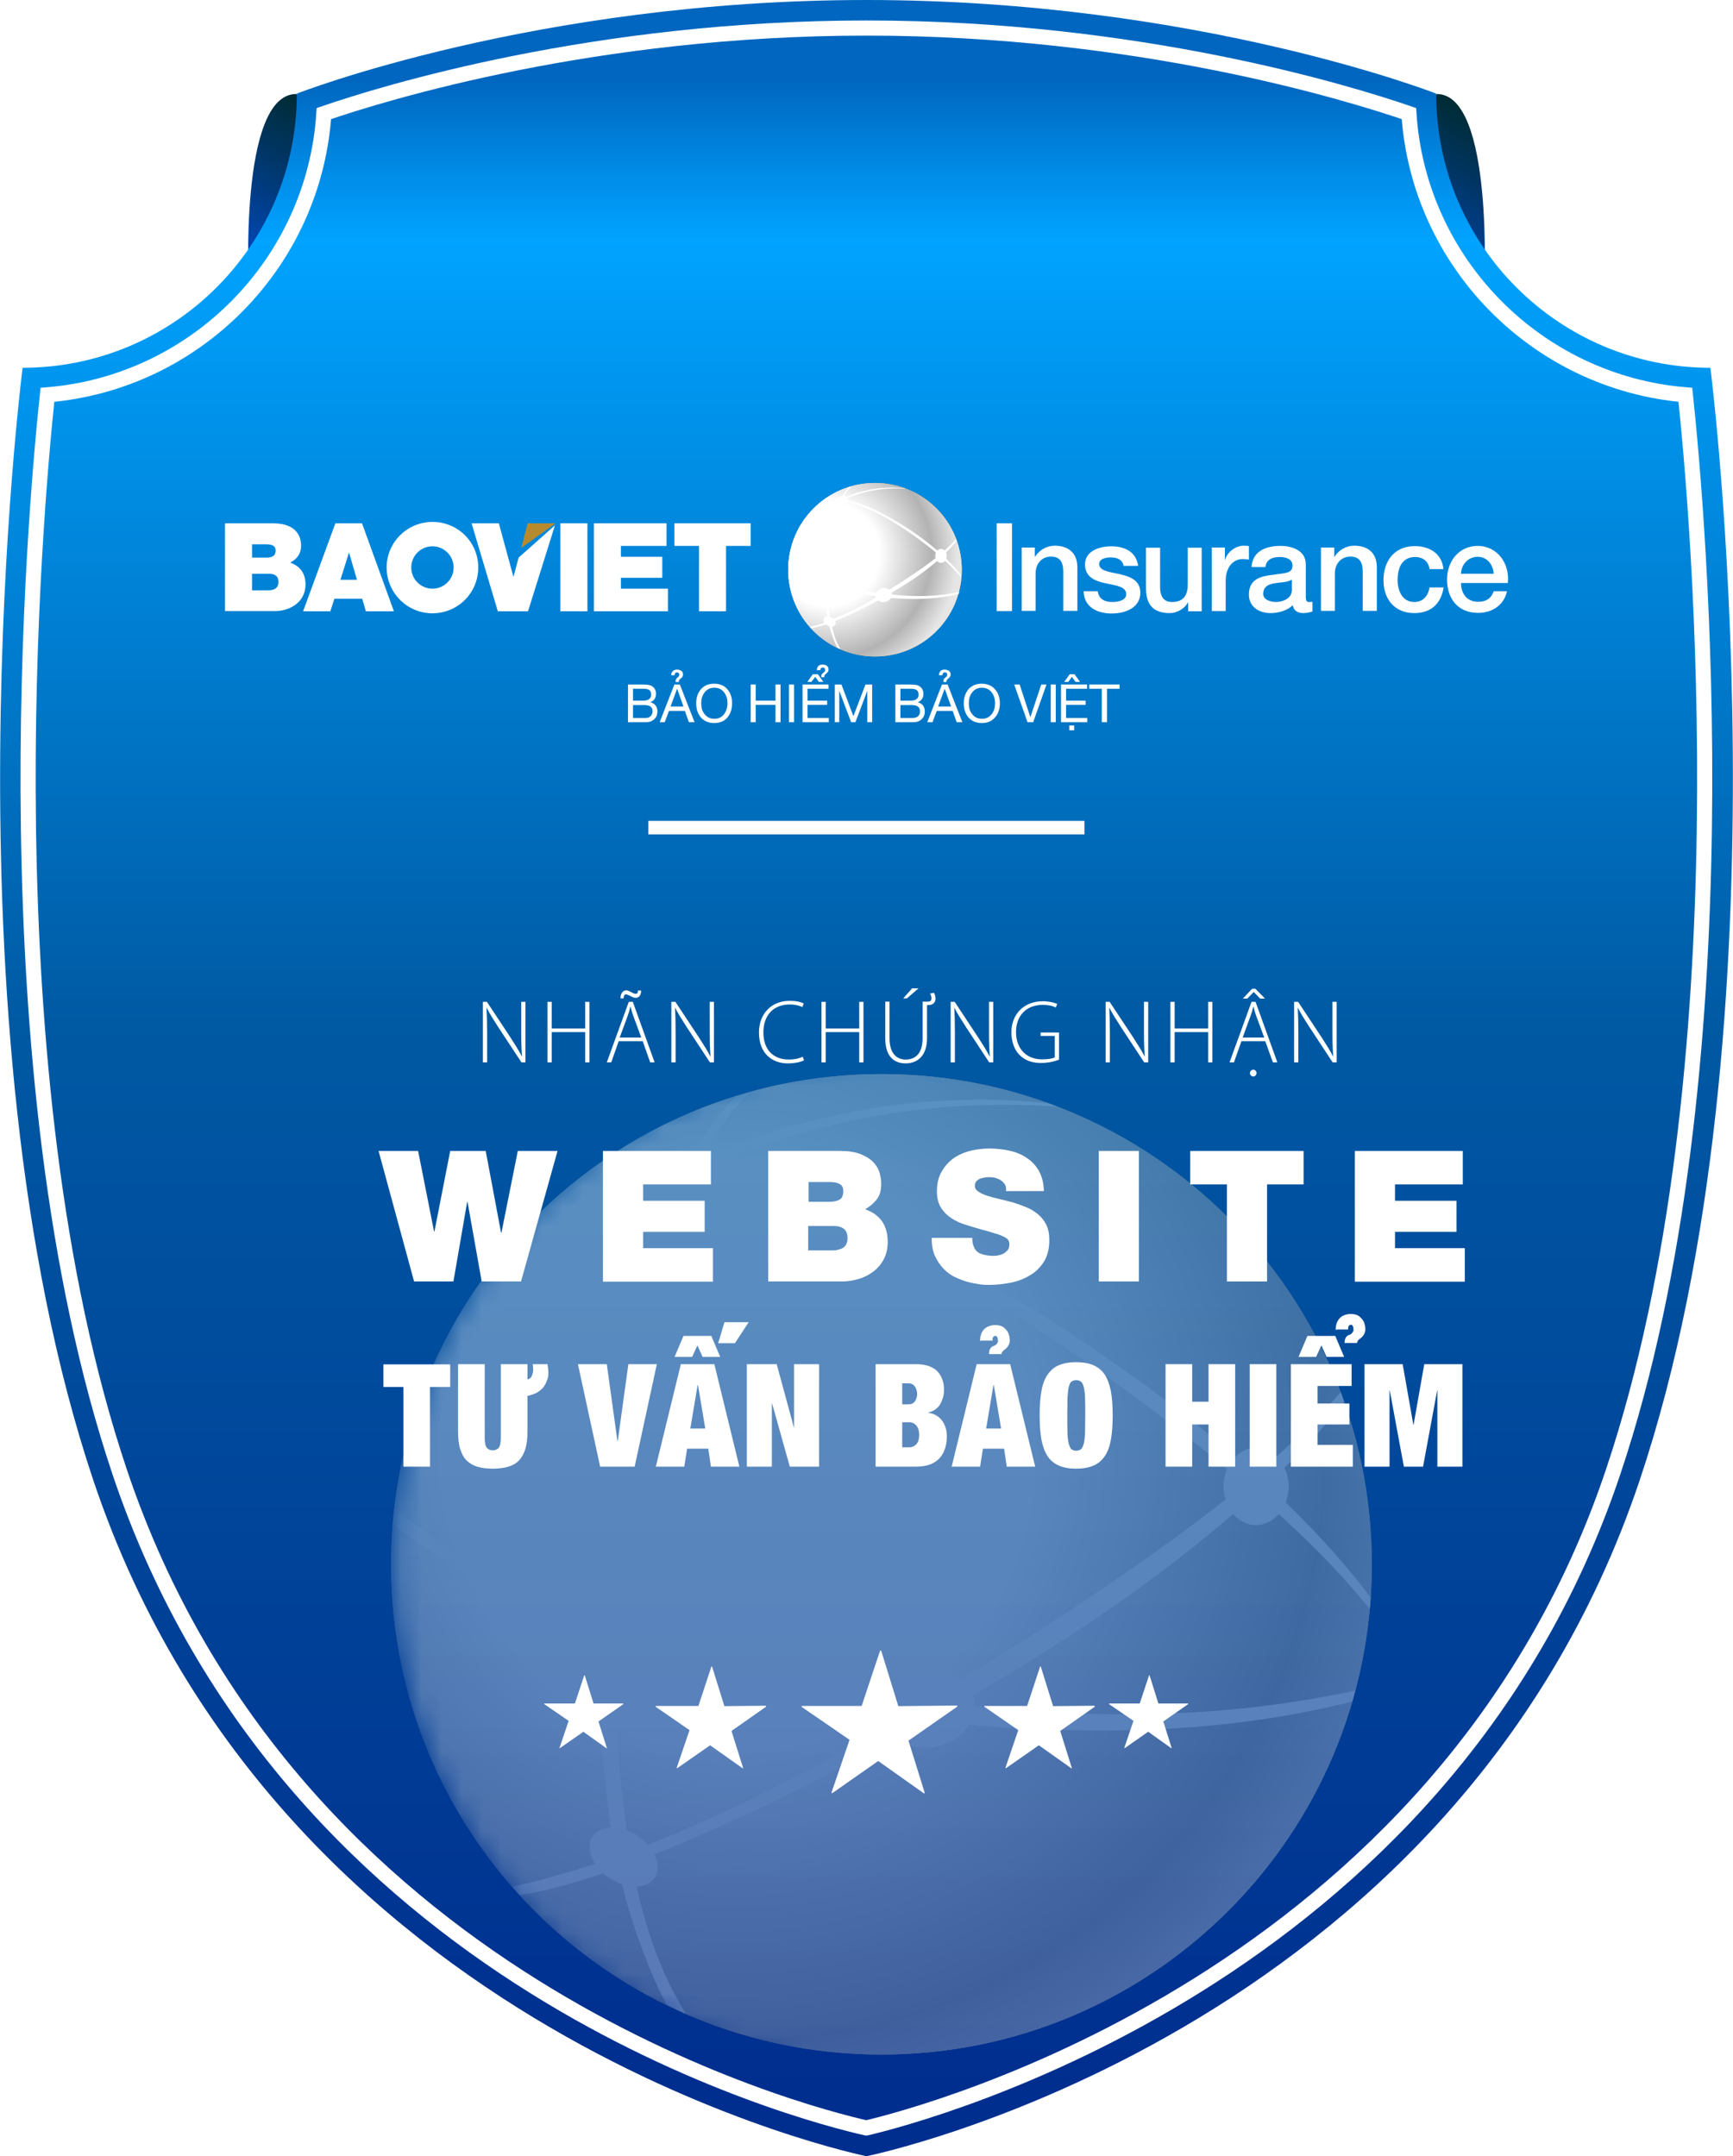 <?xml version="1.0" encoding="UTF-8"?>
<svg xmlns="http://www.w3.org/2000/svg" xmlns:xlink="http://www.w3.org/1999/xlink" viewBox="0 0 85.88 106.87">
  <defs>
    <style>
      .cls-1 {
        mask: url(#mask);
      }

      .cls-2 {
        fill: url(#linear-gradient);
      }

      .cls-2, .cls-3, .cls-4, .cls-5, .cls-6, .cls-7, .cls-8, .cls-9, .cls-10, .cls-11, .cls-12, .cls-13 {
        stroke-width: 0px;
      }

      .cls-3 {
        fill: url(#radial-gradient);
      }

      .cls-14 {
        mix-blend-mode: color-dodge;
        opacity: .35;
      }

      .cls-15 {
        filter: url(#drop-shadow-2);
      }

      .cls-16 {
        filter: url(#drop-shadow-3);
      }

      .cls-17 {
        filter: url(#drop-shadow-1);
      }

      .cls-18 {
        stroke: #fff;
        stroke-miterlimit: 10;
        stroke-width: .75px;
      }

      .cls-18, .cls-6 {
        fill: none;
      }

      .cls-4 {
        fill: url(#radial-gradient-3);
      }

      .cls-5 {
        fill: url(#radial-gradient-4);
      }

      .cls-6, .cls-7, .cls-8, .cls-9 {
        mix-blend-mode: multiply;
      }

      .cls-7 {
        fill: url(#radial-gradient-5);
      }

      .cls-8 {
        fill: url(#radial-gradient-6);
      }

      .cls-9 {
        fill: url(#radial-gradient-2);
      }

      .cls-10 {
        fill: url(#linear-gradient-2);
      }

      .cls-11 {
        fill: url(#linear-gradient-3);
      }

      .cls-19 {
        isolation: isolate;
      }

      .cls-12 {
        fill: #b78b2d;
      }

      .cls-13 {
        fill: #fff;
      }
    </style>
    <linearGradient id="linear-gradient" x1="74.19" y1="6.16" x2="69.51" y2="14.6" gradientUnits="userSpaceOnUse">
      <stop offset="0" stop-color="#002b33"/>
      <stop offset=".5" stop-color="#003b7f"/>
      <stop offset="1" stop-color="#004dcf"/>
    </linearGradient>
    <linearGradient id="linear-gradient-2" x1="17.45" y1="6.2" x2="12.82" y2="14.57" xlink:href="#linear-gradient"/>
    <linearGradient id="linear-gradient-3" x1="42.94" y1="103.48" x2="42.94" y2="3.99" gradientUnits="userSpaceOnUse">
      <stop offset="0" stop-color="#002e8f"/>
      <stop offset=".53" stop-color="#0059a3"/>
      <stop offset=".92" stop-color="#00a3ff"/>
      <stop offset=".95" stop-color="#008fea"/>
      <stop offset="1" stop-color="#0066bf"/>
    </linearGradient>
    <radialGradient id="radial-gradient" cx="-345.24" cy="81.39" fx="-345.24" fy="81.39" r="9.86" gradientTransform="translate(244.68 -20.63) scale(.59)" gradientUnits="userSpaceOnUse">
      <stop offset="0" stop-color="#f6efe4"/>
      <stop offset=".25" stop-color="#d5b684"/>
      <stop offset=".7" stop-color="#a27300"/>
    </radialGradient>
    <radialGradient id="radial-gradient-2" cx="-345.19" cy="81.53" fx="-345.19" fy="81.53" r="10.91" gradientTransform="translate(244.68 -20.63) scale(.59)" gradientUnits="userSpaceOnUse">
      <stop offset=".4" stop-color="#fff"/>
      <stop offset=".8" stop-color="#b3b3b3"/>
      <stop offset="1" stop-color="#e6e6e6"/>
    </radialGradient>
    <radialGradient id="radial-gradient-3" cx="44.72" cy="77.54" fx="44.72" fy="77.54" r="25.23" gradientUnits="userSpaceOnUse">
      <stop offset="0" stop-color="#fff"/>
      <stop offset=".11" stop-color="#eaeaea"/>
      <stop offset=".34" stop-color="#b5b5b5"/>
      <stop offset=".66" stop-color="#606060"/>
      <stop offset="1" stop-color="#000"/>
    </radialGradient>
    <mask id="mask" x="19.38" y="52.31" width="50.57" height="50.47" maskUnits="userSpaceOnUse">
      <circle class="cls-4" cx="44.72" cy="77.54" r="25.23"/>
    </mask>
    <radialGradient id="radial-gradient-4" cx="-353.04" cy="156.29" fx="-353.04" fy="156.29" r="55.75" xlink:href="#radial-gradient"/>
    <radialGradient id="radial-gradient-5" cx="-352.77" cy="157.1" fx="-352.77" fy="157.1" r="61.69" xlink:href="#radial-gradient-2"/>
    <radialGradient id="radial-gradient-6" cx="-352.77" cy="157.1" fx="-352.77" fy="157.1" r="61.69" xlink:href="#radial-gradient-2"/>
    <filter id="drop-shadow-1" filterUnits="userSpaceOnUse">
      <feOffset dx="2.15" dy="2.15"/>
      <feGaussianBlur result="blur" stdDeviation="2.15"/>
      <feFlood flood-color="#000" flood-opacity=".35"/>
      <feComposite in2="blur" operator="in"/>
      <feComposite in="SourceGraphic"/>
    </filter>
    <filter id="drop-shadow-2" filterUnits="userSpaceOnUse">
      <feOffset dx="2.15" dy="2.15"/>
      <feGaussianBlur result="blur-2" stdDeviation="2.15"/>
      <feFlood flood-color="#000" flood-opacity=".35"/>
      <feComposite in2="blur-2" operator="in"/>
      <feComposite in="SourceGraphic"/>
    </filter>
    <filter id="drop-shadow-3" filterUnits="userSpaceOnUse">
      <feOffset dx="2.15" dy="2.15"/>
      <feGaussianBlur result="blur-3" stdDeviation="2.15"/>
      <feFlood flood-color="#000" flood-opacity=".35"/>
      <feComposite in2="blur-3" operator="in"/>
      <feComposite in="SourceGraphic"/>
    </filter>
  </defs>
  <g class="cls-19">
    <g id="Layer_1" data-name="Layer 1">
      <g>
        <path class="cls-2" d="m71.19,4.66h0c-.04.05-1.65,1.99-2.22,9.64h4.58s.5-9.64-2.35-9.64Z"/>
        <path class="cls-10" d="m14.68,4.66h0c-2.86,0-2.35,9.64-2.35,9.64h5.05c-.67-8.32-2.68-9.63-2.69-9.64Z"/>
        <path class="cls-11" d="m84.76,18.23c-7.51,0-13.59-6.09-13.59-13.59,0,0-11.85-4.64-28.23-4.64h0C26.55,0,14.71,4.64,14.71,4.64c0,7.51-6.09,13.59-13.59,13.59,0,0-4.13,32.39,3.51,55.16,9.27,27.63,38.31,33.49,38.31,33.49,0,0,29.04-5.86,38.31-33.49,7.64-22.77,3.51-55.16,3.51-55.16Zm-41.82,88.33"/>
        <path class="cls-18" d="m42.93,105.48c-3.13-.71-28.49-7.17-37-32.52C-.72,53.14,1.72,25.51,2.35,19.57c7.35-.6,13.22-6.55,13.7-13.94,2.96-1.02,13.42-4.24,26.89-4.24s23.92,3.22,26.88,4.24c.48,7.39,6.35,13.33,13.7,13.94.63,5.95,3.07,33.58-3.58,53.39-8.43,25.13-34.09,31.83-37.01,32.52Z"/>
        <g>
          <g>
            <path class="cls-3" d="m39.06,28.24c0-2.37,1.92-4.3,4.3-4.3s4.3,1.92,4.3,4.3-1.92,4.3-4.3,4.3-4.3-1.92-4.3-4.3Z"/>
            <path class="cls-9" d="m39.06,28.24c0-2.37,1.92-4.3,4.3-4.3s4.3,1.92,4.3,4.3-1.92,4.3-4.3,4.3-4.3-1.92-4.3-4.3Z"/>
            <path class="cls-9" d="m39.06,28.24c0-2.37,1.92-4.3,4.3-4.3s4.3,1.92,4.3,4.3-1.92,4.3-4.3,4.3-4.3-1.92-4.3-4.3Z"/>
            <path class="cls-6" d="m39.06,28.24c0-2.37,1.92-4.3,4.3-4.3s4.3,1.92,4.3,4.3-1.92,4.3-4.3,4.3-4.3-1.92-4.3-4.3Z"/>
            <path class="cls-13" d="m46.44,27.8c.05.06.12.1.2.1s.15-.04.2-.1c.35.32.61.6.8.83,0-.03,0-.07,0-.1-.2-.27-.45-.55-.75-.84.02-.04.03-.09.03-.14,0-.06-.01-.12-.04-.16.02-.02.05-.05.07-.07.13-.12.32-.34.45-.51,0-.03-.02-.06-.03-.08-.16.19-.35.37-.56.56-.05-.05-.11-.08-.18-.08s-.13.03-.18.08c-.75-.65-1.69-1.29-2.7-1.82-.68-.36-1.27-.57-1.75-.68.02-.04.02-.08.01-.11,1.19-.49,2.29-.5,2.88-.45-.03-.01-.06-.02-.09-.03-1.08-.11-2.04.09-2.84.41-.03-.02-.08-.04-.13-.04.15-.23.28-.38.36-.46-.04.01-.09.02-.13.04h0c-.1.12-.21.26-.32.43-.05,0-.1.03-.16.05-.04.02-.07.04-.1.07-.2-.03-.36-.04-.49-.04-.04.03-.08.05-.12.08.17,0,.35.01.53.04-.03.04-.04.07-.05.11-.78.39-1.36.87-1.7,1.18-.03.06-.07.11-.1.17.33-.3.83-.73,1.81-1.24.02.03.06.06.1.07-.22.45-.42,1.06-.54,1.89-.09.61-.12,1.09-.12,1.51-.04,0-.09.02-.12.04-.05.03-.08.08-.09.13-.73-.32-1.23-.67-1.5-.88,0,.04,0,.09-.01.13.34.27.84.58,1.5.87,0,.08.03.16.08.24.05.07.11.12.18.15.03.4.08.77.13,1.21,0,.07.02.13.02.19-.07,0-.13.03-.16.08-.04.07-.03.16.02.24-.32.11-.57.17-.72.2.02.02.04.05.07.07.21-.03.46-.1.73-.19.02.02.04.03.06.04.04.02.07.04.11.05.12.46.27.83.39,1.06.06.03.11.05.17.08-.22-.34-.35-.74-.43-1.12.07,0,.13-.03.16-.08.04-.06.03-.13,0-.2.67-.27,1.43-.64,2.13-1.02.1.08.25.11.4.06.1-.03.18-.1.23-.18.09,0,.19.02.28.02,1.62.11,2.59-.1,3.08-.22,0-.03.02-.06.03-.1-1.05.23-2.13.26-3.34.13,0-.03,0-.06-.01-.1.03-.02.06-.03.09-.05,1.01-.59,1.71-1.12,2.19-1.54Zm-4.86-2.74c.06,0,.13-.02.2-.06.07-.03.12-.08.17-.13.54.13,1.05.34,1.41.51.68.33,1.74.96,2.95,1.95.03.02.05.04.07.06-.02.05-.03.1-.03.15,0,.04,0,.08.02.12-.57.45-1.31.96-2.31,1.57-.1-.08-.25-.11-.39-.06-.11.04-.19.11-.24.2-.37-.06-.75-.13-1.14-.21-.38-.08-.73-.18-1.05-.29,0-.08-.03-.17-.08-.24-.05-.07-.11-.12-.17-.15,0-.66.07-1.47.24-2.3.1-.46.22-.83.35-1.13Zm-.36,5.56s-.06-.04-.1-.05c-.04-.27-.06-.51-.08-.67-.02-.15-.04-.4-.05-.72.05,0,.09-.02.13-.05.04-.03.07-.07.09-.12.62.23,1.35.42,2.18.54,0,.02,0,.05.01.07,0,0,0,0,0,0-.84.51-1.55.84-2.1,1.05-.03-.03-.06-.05-.09-.08Z"/>
          </g>
          <g class="cls-1">
            <g class="cls-14">
              <path class="cls-5" d="m19.38,77.54c0-13.42,10.88-24.3,24.3-24.3s24.3,10.88,24.3,24.3-10.88,24.3-24.3,24.3-24.3-10.88-24.3-24.3Z"/>
              <path class="cls-7" d="m19.38,77.54c0-13.42,10.88-24.3,24.3-24.3s24.3,10.88,24.3,24.3-10.88,24.3-24.3,24.3-24.3-10.88-24.3-24.3Z"/>
              <path class="cls-8" d="m19.38,77.54c0-13.42,10.88-24.3,24.3-24.3s24.3,10.88,24.3,24.3-10.88,24.3-24.3,24.3-24.3-10.88-24.3-24.3Z"/>
              <path class="cls-6" d="m19.38,77.54c0-13.42,10.88-24.3,24.3-24.3s24.3,10.88,24.3,24.3-10.88,24.3-24.3,24.3-24.3-10.88-24.3-24.3Z"/>
              <path class="cls-13" d="m61.12,75.05c.29.34.69.55,1.12.55s.83-.22,1.13-.55c1.97,1.79,3.46,3.38,4.51,4.72.02-.19.03-.38.05-.57-1.14-1.54-2.57-3.13-4.22-4.73.1-.24.15-.51.15-.79,0-.34-.08-.65-.21-.93.14-.13.27-.26.4-.38.71-.69,1.81-1.94,2.56-2.89-.05-.16-.11-.32-.17-.47-.92,1.05-1.97,2.1-3.18,3.19-.28-.27-.63-.44-1.02-.44s-.74.17-1.02.45c-4.25-3.67-9.56-7.27-15.29-10.31-3.86-2.05-7.18-3.21-9.88-3.86.09-.22.12-.43.08-.63,6.71-2.74,12.93-2.81,16.27-2.55-.16-.06-.32-.13-.48-.18-6.1-.61-11.53.51-16.08,2.3-.18-.13-.43-.21-.72-.23.82-1.32,1.57-2.16,2.05-2.61-.25.07-.5.14-.75.22v.02c-.58.65-1.2,1.45-1.84,2.42-.29.05-.59.15-.88.3-.22.11-.42.24-.59.38-1.12-.15-2.06-.21-2.8-.21-.22.15-.45.3-.67.46.98-.01,1.99.07,3.02.21-.15.2-.25.4-.3.6-4.39,2.23-7.68,4.9-9.59,6.65-.19.32-.37.63-.54.96,1.85-1.7,4.71-4.11,10.21-7,.12.2.33.33.59.4-1.23,2.56-2.36,6-3.05,10.71-.5,3.44-.69,6.15-.7,8.52-.25.02-.49.1-.7.25-.26.18-.43.44-.53.73-4.13-1.82-6.98-3.78-8.51-4.95-.03.24-.05.49-.07.73,1.92,1.5,4.77,3.28,8.48,4.93.02.44.17.91.46,1.33.28.39.63.68,1.01.85.17,2.24.45,4.37.71,6.85.04.37.09.73.14,1.09-.39.01-.72.16-.91.44-.24.37-.17.88.13,1.35-1.82.6-3.2.95-4.1,1.14.12.14.24.28.37.41,1.18-.17,2.59-.55,4.13-1.08.1.09.21.17.32.25.2.13.4.23.61.29.65,2.6,1.55,4.72,2.21,5.98.32.16.64.31.96.45-1.22-1.94-1.97-4.19-2.44-6.31.39-.02.71-.16.9-.44.21-.32.18-.74-.02-1.15,3.78-1.51,8.08-3.62,12.04-5.78.55.48,1.4.64,2.25.35.57-.19,1.01-.56,1.29-1,.52.05,1.05.09,1.58.12,9.13.61,14.65-.58,17.42-1.27.05-.18.1-.36.15-.54-5.96,1.27-12.03,1.49-18.87.76,0-.18,0-.36-.07-.54.17-.1.34-.2.51-.29,5.7-3.33,9.64-6.32,12.38-8.69Zm-27.49-15.47c.36-.03.76-.14,1.15-.34.38-.2.7-.44.94-.71,3.05.76,5.95,1.92,7.96,2.9,3.86,1.89,9.84,5.43,16.71,11.04.14.12.27.23.42.35-.11.26-.18.54-.18.85,0,.23.04.45.11.65-3.23,2.56-7.41,5.41-13.04,8.9-.55-.45-1.39-.6-2.2-.32-.61.21-1.08.62-1.35,1.11-2.07-.32-4.22-.71-6.46-1.18-2.17-.46-4.15-1.03-5.96-1.65,0-.45-.16-.94-.46-1.38-.27-.38-.61-.66-.97-.84.04-3.74.37-8.32,1.35-12.99.55-2.6,1.26-4.7,2-6.39Zm-2.03,31.42c-.18-.12-.36-.2-.54-.27-.22-1.55-.33-2.9-.43-3.8-.1-.85-.22-2.27-.3-4.1.27-.02.53-.1.75-.25.24-.16.39-.39.5-.65,3.53,1.28,7.66,2.38,12.32,3.08,0,.14.03.29.08.42,0,.02.02.03.02.05-4.78,2.87-8.78,4.74-11.9,5.96-.14-.16-.31-.31-.51-.44Z"/>
            </g>
          </g>
          <g>
            <path class="cls-13" d="m49.39,25.94h.76v4.35h-.76v-4.35Z"/>
            <path class="cls-13" d="m50.62,27.14h.66v.46h.01c.21-.33.57-.55.98-.55.68,0,1.12.37,1.12,1.07v2.16h-.7v-1.98c-.01-.5-.21-.71-.61-.71-.47,0-.76.37-.76.83v1.86h-.69v-3.15Z"/>
            <path class="cls-13" d="m54.4,29.29c.04.4.34.55.71.55.26,0,.72-.06.7-.41-.02-.36-.52-.41-1.03-.52-.51-.11-1.01-.3-1.01-.93,0-.69.74-.9,1.31-.9.65,0,1.23.27,1.32.97h-.72c-.06-.33-.34-.42-.64-.42-.2,0-.57.05-.57.33,0,.34.51.39,1.02.5.51.12,1.02.3,1.02.92,0,.75-.75,1.03-1.41,1.03-.79,0-1.38-.36-1.4-1.1h.7Z"/>
            <path class="cls-13" d="m59.56,30.3h-.68v-.44h-.01c-.17.32-.55.53-.9.53-.82,0-1.18-.42-1.18-1.24v-2h.7v1.94c0,.55.23.75.6.75.58,0,.77-.37.77-.86v-1.83h.69v3.15Z"/>
            <path class="cls-13" d="m60.05,27.14h.65v.61h.01c.08-.34.49-.7.92-.7.16,0,.2.01.26.02v.67c-.1-.01-.2-.03-.3-.03-.47,0-.85.39-.85,1.08v1.5h-.69v-3.15Z"/>
            <path class="cls-13" d="m64.71,29.6c0,.17.04.24.16.24.04,0,.1,0,.17-.01v.48c-.1.04-.32.08-.44.08-.28,0-.48-.1-.54-.39-.27.27-.72.39-1.09.39-.57,0-1.08-.3-1.08-.92,0-.79.63-.92,1.22-.98.5-.09.94-.04.94-.45,0-.36-.37-.43-.65-.43-.39,0-.66.16-.69.5h-.69c.05-.81.74-1.05,1.43-1.05.62,0,1.26.25,1.26.91v1.62Zm-.69-.87c-.21.14-.55.13-.85.18-.3.05-.57.16-.57.53,0,.31.4.4.64.4.3,0,.78-.16.78-.59v-.52Z"/>
            <path class="cls-13" d="m65.46,27.14h.66v.46h.01c.21-.33.57-.55.98-.55.69,0,1.12.37,1.12,1.07v2.16h-.7v-1.98c-.01-.5-.21-.71-.62-.71-.46,0-.76.37-.76.83v1.86h-.69v-3.15Z"/>
            <path class="cls-13" d="m70.84,28.2c-.05-.38-.33-.59-.72-.59-.36,0-.86.19-.86,1.15,0,.52.23,1.08.83,1.08.4,0,.68-.27.75-.72h.7c-.13.81-.63,1.27-1.45,1.27-.99,0-1.53-.7-1.53-1.63s.52-1.69,1.55-1.69c.73,0,1.35.37,1.42,1.14h-.7Z"/>
            <path class="cls-13" d="m72.4,28.9c0,.49.27.93.85.93.4,0,.65-.17.77-.52h.66c-.15.69-.74,1.07-1.43,1.07-.99,0-1.54-.69-1.54-1.66,0-.89.58-1.66,1.52-1.66.99,0,1.6.9,1.49,1.84h-2.32Zm1.62-.46c-.02-.44-.32-.84-.79-.84s-.81.37-.83.84h1.62Z"/>
          </g>
          <g>
            <path class="cls-13" d="m31.12,35.8v-1.87h.68c.25,0,.42.02.49.07.15.09.22.22.22.39,0,.2-.09.34-.28.42h0c.11.03.2.08.26.16.06.08.09.18.09.29,0,.16-.05.29-.16.39-.11.1-.24.15-.41.15h-.9Zm.25-1.66v.59h.5c.26,0,.4-.1.4-.3,0-.11-.04-.2-.12-.24-.06-.04-.15-.05-.28-.05h-.5Zm0,.8v.65h.62c.11,0,.19-.03.25-.09.06-.06.1-.14.1-.24,0-.21-.13-.31-.41-.31h-.57Z"/>
            <path class="cls-13" d="m32.69,35.8l.73-1.87h.27l.73,1.87h-.28l-.2-.56h-.79l-.21.56h-.26Zm.86-1.65l-.32.87h.64l-.31-.87h0Z"/>
            <path class="cls-13" d="m33.64,33.81h-.16c0-.06,0-.11.02-.14.01-.03.04-.06.09-.1.05-.04.07-.07.07-.12,0-.08-.04-.12-.11-.12-.08,0-.12.05-.12.14h-.17c0-.09.03-.17.1-.22.05-.04.11-.06.19-.06.07,0,.13.02.18.04.08.04.12.11.12.21,0,.08-.05.15-.14.21-.05.04-.07.08-.07.15Z"/>
            <path class="cls-13" d="m34.5,34.86c0-.28.08-.51.23-.69.16-.19.38-.28.66-.28s.5.09.66.28c.15.18.23.41.23.69s-.08.52-.23.7c-.16.19-.38.28-.66.28s-.5-.1-.66-.28c-.15-.18-.23-.41-.23-.7Zm.25,0c0,.22.05.4.16.53.12.16.28.24.49.24s.37-.08.49-.24c.1-.14.16-.32.16-.53s-.05-.39-.16-.53c-.12-.16-.28-.24-.49-.24s-.37.08-.49.24c-.11.14-.16.32-.16.53Z"/>
            <path class="cls-13" d="m37.2,35.8v-1.87h.25v.8h.98v-.8h.25v1.87h-.25v-.86h-.98v.86h-.25Z"/>
            <path class="cls-13" d="m39.1,35.8v-1.87h.25v1.87h-.25Z"/>
            <path class="cls-13" d="m39.77,35.8v-1.87h1.29v.21h-1.04v.59h.97v.21h-.97v.65h1.05v.21h-1.3Z"/>
            <path class="cls-13" d="m40.01,33.8l.27-.38h.25l.27.38h-.22l-.18-.25-.19.25h-.2Zm.84-.23h-.15c0-.06,0-.11.02-.14.02-.03.05-.06.1-.1.05-.04.07-.07.07-.12,0-.08-.04-.12-.11-.12-.08,0-.13.05-.13.13h0s-.17,0-.17,0c0-.1.03-.17.09-.22.05-.04.11-.06.19-.06.06,0,.12.01.18.04.08.04.12.11.12.21,0,.08-.05.15-.14.22-.05.03-.07.08-.07.14Z"/>
            <path class="cls-13" d="m41.37,35.8v-1.87h.33l.59,1.57.6-1.57h.33v1.87h-.24v-1.56l-.59,1.56h-.21l-.59-1.56v1.56h-.24Z"/>
            <path class="cls-13" d="m44.37,35.8v-1.87h.68c.26,0,.42.02.49.07.15.09.22.22.22.39,0,.2-.09.34-.28.42h0c.11.03.2.08.26.16.06.08.09.18.09.29,0,.16-.05.29-.16.39-.1.1-.24.15-.41.15h-.9Zm.25-1.66v.59h.5c.27,0,.4-.1.4-.3,0-.11-.04-.2-.12-.24-.06-.04-.15-.05-.28-.05h-.5Zm0,.8v.65h.62c.1,0,.19-.03.26-.09.06-.06.09-.14.09-.24,0-.21-.13-.31-.41-.31h-.57Z"/>
            <path class="cls-13" d="m45.95,35.8l.73-1.87h.28l.73,1.87h-.28l-.2-.56h-.79l-.21.56h-.25Zm.86-1.65l-.32.87h.64l-.31-.87h0Z"/>
            <path class="cls-13" d="m46.9,33.81h-.15c0-.06,0-.11.02-.14.02-.03.04-.06.1-.1.05-.04.07-.07.07-.12,0-.08-.04-.12-.11-.12-.08,0-.13.05-.13.14h-.17c0-.09.03-.17.09-.22.05-.04.11-.06.19-.06.06,0,.13.02.18.04.08.04.12.11.12.21,0,.08-.05.15-.14.21-.05.04-.07.08-.07.15Z"/>
            <path class="cls-13" d="m47.76,34.86c0-.28.08-.51.23-.69.16-.19.39-.28.66-.28s.5.09.66.28c.16.18.24.41.24.69s-.08.52-.24.7c-.16.19-.38.28-.66.28s-.5-.1-.66-.28c-.15-.18-.23-.41-.23-.7Zm.25,0c0,.22.05.4.16.53.12.16.28.24.49.24s.37-.08.49-.24c.11-.14.16-.32.16-.53s-.05-.39-.16-.53c-.12-.16-.28-.24-.49-.24s-.37.08-.49.24c-.11.14-.16.32-.16.53Z"/>
            <path class="cls-13" d="m51.86,33.93l-.66,1.87h-.28l-.66-1.87h.27l.53,1.62h0s.54-1.62.54-1.62h.26Z"/>
            <path class="cls-13" d="m52.07,35.8v-1.87h.25v1.87h-.25Z"/>
            <path class="cls-13" d="m52.58,35.8v-1.87h1.29v.21h-1.04v.59h.97v.21h-.97v.65h1.05v.21h-1.3Z"/>
            <path class="cls-13" d="m52.74,33.8l.27-.38h.24l.27.38h-.22l-.18-.25-.18.25h-.21Zm.25,2.4v-.24h.24v.24h-.24Z"/>
            <path class="cls-13" d="m54.6,35.8v-1.66h-.62v-.21h1.5v.21h-.62v1.66h-.25Z"/>
          </g>
          <polygon class="cls-12" points="26.15 25.94 27.53 25.94 25.83 27.16 26.15 25.94"/>
          <g>
            <path class="cls-13" d="m11.15,25.94h2.38c1.15,0,1.39.65,1.39,1.09s-.21.68-.54.86c.39.13.76.44.76,1.08,0,.87-.76,1.32-1.52,1.32h-2.47v-4.36Zm1.34,1.7h.71c.28,0,.46-.08.46-.36,0-.22-.18-.3-.46-.3h-.71v.66Zm0,1.62h.79c.28,0,.52-.08.52-.42,0-.26-.15-.4-.47-.4h-.84v.82Z"/>
            <path class="cls-13" d="m16.63,25.94h1.31l1.58,4.36h-1.39l-.18-.62h-1.38l-.2.62h-1.35l1.6-4.36Zm1.06,2.8l-.39-1.34h-.01l-.42,1.34h.83Z"/>
            <path class="cls-13" d="m26.17,30.3h-1.5l-1.3-4.36h1.35l.72,2.64h.01l.25-.94,1.8-1.6-1.33,4.25Z"/>
            <path class="cls-13" d="m27.77,25.94h1.34v4.36h-1.34v-4.36Z"/>
            <path class="cls-13" d="m21.43,25.87c-1.25,0-2.27,1.01-2.27,2.26s1.01,2.27,2.27,2.27,2.27-1.01,2.27-2.27-1.01-2.26-2.27-2.26Zm0,3.31c-.58,0-1.05-.47-1.05-1.05s.47-1.05,1.05-1.05,1.05.47,1.05,1.05-.47,1.05-1.05,1.05Z"/>
            <g>
              <path class="cls-13" d="m29.43,25.94h3.6v1.12h-2.26v.54h2.05v1.04h-2.05v.54h2.33v1.12h-3.67v-4.36Z"/>
              <path class="cls-13" d="m34.64,27.06h-1.22v-1.12h3.78v1.12h-1.22v3.24h-1.34v-3.24Z"/>
            </g>
          </g>
        </g>
        <rect class="cls-13" x="32.13" y="40.69" width="21.61" height=".67"/>
        <g>
          <path class="cls-13" d="m44.52,84.58l-.85-2.75s-.02-.02-.03-.02h0s-.03,0-.03.02l-.91,2.73h-2.95s-.02,0-.03.02c0,.01,0,.03.01.03l2.37,1.63-.89,2.6s0,.03,0,.04c.01,0,.03,0,.04,0l2.27-1.59,2.26,1.6s.01,0,.02,0,.01,0,.02,0c0,0,.01-.02,0-.04l-.8-2.57,2.41-1.68s.01-.02.01-.04c0-.01-.02-.02-.03-.02l-2.91.03Z"/>
          <path class="cls-13" d="m35.9,84.58l-.61-1.96s-.01-.02-.02-.02h0s-.02,0-.02.02l-.64,1.94h-2.1s-.02,0-.02.02c0,.01,0,.02,0,.02l1.68,1.16-.63,1.85s0,.02,0,.03c0,0,.02,0,.03,0l1.62-1.13,1.61,1.14s0,0,.01,0,0,0,.01,0c0,0,.01-.02,0-.03l-.57-1.82,1.71-1.2s.01-.02,0-.03c0,0-.01-.02-.02-.02l-2.07.02Z"/>
          <path class="cls-13" d="m29.42,84.46l-.44-1.41s0-.01-.01-.01h0s-.02,0-.02.01l-.46,1.39h-1.51s-.01,0-.01.01c0,0,0,.02,0,.02l1.21.83-.45,1.33s0,.02,0,.02c0,0,.01,0,.02,0l1.16-.81,1.15.82s0,0,0,0,0,0,.01,0c0,0,0-.01,0-.02l-.41-1.31,1.23-.86s0-.01,0-.02c0,0,0-.01-.02-.01h-1.48Z"/>
          <path class="cls-13" d="m57.41,84.46l-.44-1.41s0-.01-.01-.01h0s-.02,0-.02.01l-.46,1.39h-1.51s-.01,0-.01.01c0,0,0,.02,0,.02l1.21.83-.45,1.33s0,.02,0,.02c0,0,.01,0,.02,0l1.16-.81,1.15.82s0,0,0,0,0,0,.01,0c0,0,0-.01,0-.02l-.41-1.31,1.23-.86s0-.01,0-.02c0,0,0-.01-.02-.01h-1.48Z"/>
          <path class="cls-13" d="m52.19,84.58l-.61-1.96s-.01-.02-.02-.02h0s-.02,0-.02.02l-.64,1.94h-2.1s-.02,0-.02.02c0,.01,0,.02,0,.02l1.68,1.16-.63,1.85s0,.02,0,.03c0,0,.02,0,.03,0l1.62-1.13,1.61,1.14s0,0,.01,0,0,0,.01,0c0,0,.01-.02,0-.03l-.57-1.82,1.71-1.2s.01-.02,0-.03c0,0-.01-.02-.02-.02l-2.07.02Z"/>
        </g>
        <g class="cls-17">
          <path class="cls-13" d="m21.78,50.51v-3h.2l1.17,1.77c.24.37.42.66.57.95h0c-.03-.41-.04-.75-.04-1.23v-1.49h.21v3h-.2l-1.15-1.75c-.22-.35-.43-.66-.58-.97h0c.02.37.03.7.03,1.2v1.52h-.2Z"/>
          <path class="cls-13" d="m25.19,47.51v1.32h1.66v-1.32h.21v3h-.21v-1.5h-1.66v1.5h-.21v-3h.21Z"/>
          <path class="cls-13" d="m28.51,49.46l-.37,1.05h-.22l1.09-3h.2l1.08,3h-.22l-.37-1.05h-1.19Zm1.12-.18l-.37-1c-.08-.21-.12-.36-.16-.53h-.01c-.04.17-.09.33-.16.52l-.37,1.01h1.06Zm-1.03-1.96c0-.2.1-.38.28-.38.09,0,.15.04.25.09.07.04.15.08.22.08.07,0,.11-.03.12-.16h.15c0,.2-.08.36-.27.36-.08,0-.16-.03-.26-.09-.09-.04-.16-.08-.22-.08-.08,0-.11.08-.12.2h-.15Z"/>
          <path class="cls-13" d="m31.12,50.51v-3h.2l1.17,1.77c.24.37.42.66.57.95h0c-.03-.41-.04-.75-.04-1.23v-1.49h.21v3h-.2l-1.15-1.75c-.22-.35-.43-.66-.58-.97h0c.02.37.03.7.03,1.2v1.52h-.2Z"/>
          <path class="cls-13" d="m37.69,50.41c-.15.08-.44.15-.81.15-.73,0-1.42-.46-1.42-1.53,0-.89.58-1.57,1.52-1.57.38,0,.61.08.7.13l-.07.18c-.15-.08-.37-.13-.62-.13-.81,0-1.31.53-1.31,1.39,0,.82.46,1.34,1.27,1.34.25,0,.5-.05.68-.14l.06.17Z"/>
          <path class="cls-13" d="m38.77,47.51v1.32h1.66v-1.32h.21v3h-.21v-1.5h-1.66v1.5h-.21v-3h.21Z"/>
          <path class="cls-13" d="m44.14,47.07c.04.08.07.17.07.28,0,.19-.12.32-.36.32h-.06v1.63c0,.92-.5,1.26-1.07,1.26-.53,0-1-.31-1-1.23v-1.83h.21v1.81c0,.76.36,1.06.8,1.06.5,0,.84-.32.84-1.06v-1.81h.25c.13,0,.19-.05.19-.17,0-.08-.03-.16-.07-.23l.19-.04Zm-.77-.23l-.58.5h-.18l.44-.5h.33Z"/>
          <path class="cls-13" d="m44.96,50.51v-3h.2l1.17,1.77c.24.37.42.66.57.95h0c-.03-.41-.04-.75-.04-1.23v-1.49h.21v3h-.2l-1.15-1.75c-.22-.35-.43-.66-.58-.97h0c.02.37.03.7.03,1.2v1.52h-.2Z"/>
          <path class="cls-13" d="m50.32,50.38c-.15.06-.47.16-.88.16s-.76-.1-1.06-.39c-.25-.24-.41-.65-.41-1.13,0-.83.55-1.54,1.57-1.54.32,0,.58.08.7.13l-.07.18c-.16-.08-.35-.13-.64-.13-.83,0-1.33.54-1.33,1.35s.5,1.35,1.29,1.35c.32,0,.52-.04.63-.1v-1.06h-.7v-.17h.91v1.36Z"/>
          <path class="cls-13" d="m52.64,50.51v-3h.2l1.17,1.77c.24.37.42.66.57.95h0c-.03-.41-.04-.75-.04-1.23v-1.49h.21v3h-.2l-1.15-1.75c-.22-.35-.43-.66-.58-.97h0c.02.37.03.7.03,1.2v1.52h-.2Z"/>
          <path class="cls-13" d="m56.06,47.51v1.32h1.66v-1.32h.21v3h-.21v-1.5h-1.66v1.5h-.21v-3h.21Z"/>
          <path class="cls-13" d="m59.37,49.46l-.37,1.05h-.22l1.09-3h.2l1.08,3h-.22l-.38-1.05h-1.19Zm.69-2.6l.48.49h-.24l-.32-.33h0l-.32.33h-.22l.46-.49h.17Zm.44,2.42l-.37-1c-.08-.21-.12-.36-.16-.53h-.01c-.04.17-.09.33-.16.52l-.37,1.01h1.06Zm-.55,1.93c-.09,0-.16-.09-.16-.17s.08-.17.17-.17.16.09.16.17-.07.17-.16.17h0Z"/>
          <path class="cls-13" d="m61.98,50.51v-3h.2l1.17,1.77c.24.37.42.66.57.95h0c-.03-.41-.04-.75-.04-1.23v-1.49h.21v3h-.2l-1.15-1.75c-.22-.35-.43-.66-.58-.97h0c.02.37.03.7.03,1.2v1.52h-.2Z"/>
        </g>
        <g class="cls-15">
          <g>
            <path class="cls-13" d="m23.66,61.37h-1.94l-.7-3.94h-.02l-.68,3.94h-1.95l-1.76-6.47h1.96l.79,3.99h.02l.78-3.99h1.76l.76,4.05h.02l.81-4.05h1.97l-1.81,6.47Z"/>
            <path class="cls-13" d="m27.73,54.9h5.35v1.66h-3.36v.81h3.05v1.54h-3.05v.81h3.46v1.66h-5.45v-6.47Z"/>
            <path class="cls-13" d="m35.92,54.9h3.54c.42,0,.77.05,1.04.16.27.11.48.24.63.4.15.16.26.34.31.53.05.19.08.37.08.53,0,.33-.07.59-.22.78-.15.19-.34.36-.58.49.15.05.29.12.42.2.14.09.25.19.36.32s.19.29.25.47c.06.18.09.39.09.62,0,.33-.06.61-.19.86-.13.25-.3.45-.51.61-.21.16-.45.29-.72.37-.27.08-.55.13-.83.13h-3.67v-6.47Zm1.99,2.52h1.05c.21,0,.38-.04.5-.11.12-.07.18-.21.18-.43,0-.16-.06-.28-.18-.34-.12-.07-.29-.1-.49-.1h-1.05v.98Zm0,2.41h1.17c.1,0,.2,0,.29-.03.09-.02.18-.05.25-.09.07-.05.13-.11.17-.19.04-.08.06-.18.06-.31,0-.39-.23-.59-.7-.59h-1.25v1.2Z"/>
            <path class="cls-13" d="m46.03,59.2c0,.16.02.3.07.43.07.19.2.32.39.38.19.06.37.09.56.09.08,0,.17,0,.26-.02.1-.02.19-.05.27-.09.08-.05.15-.11.21-.18s.08-.17.08-.29c0-.08-.02-.15-.06-.21-.04-.06-.12-.11-.22-.16s-.24-.11-.43-.16c-.18-.06-.41-.13-.69-.2-.25-.07-.51-.15-.77-.23-.26-.08-.5-.19-.71-.33-.21-.14-.38-.31-.51-.52s-.2-.48-.2-.8c0-.37.07-.7.22-.96.15-.27.34-.49.58-.67.24-.17.52-.3.83-.38s.64-.12.97-.12c.35,0,.69.04,1.01.11.32.07.6.19.85.36.25.17.45.38.6.65.15.27.23.6.24.99h-1.88c.02-.12,0-.22-.04-.31-.05-.08-.11-.15-.19-.21-.09-.06-.18-.1-.28-.13s-.21-.04-.31-.04c-.07,0-.14,0-.23.02-.09.01-.16.03-.24.06-.07.03-.13.07-.18.13-.05.06-.07.13-.07.22,0,.12.06.21.18.29s.25.14.43.2.37.11.59.16.45.11.68.17c.23.07.45.15.67.24.22.09.41.21.58.35.17.14.31.32.41.52s.15.46.15.76c0,.42-.09.78-.26,1.06-.18.28-.4.51-.69.68-.28.17-.6.3-.96.37s-.72.11-1.08.11c-.12,0-.28,0-.46-.03s-.39-.06-.6-.12c-.21-.06-.42-.14-.63-.24s-.4-.24-.57-.42c-.17-.18-.31-.39-.42-.63-.11-.25-.16-.54-.16-.89h1.99Z"/>
            <path class="cls-13" d="m52.3,54.9h1.99v6.47h-1.99v-6.47Z"/>
            <path class="cls-13" d="m58.64,56.56h-1.81v-1.66h5.62v1.66h-1.81v4.81h-1.99v-4.81Z"/>
            <path class="cls-13" d="m64.99,54.9h5.35v1.66h-3.36v.81h3.05v1.54h-3.05v.81h3.46v1.66h-5.45v-6.47Z"/>
          </g>
        </g>
        <g class="cls-16">
          <g>
            <path class="cls-13" d="m17.85,66.6h-1v-1.12h3.31v1.12h-1v3.95h-1.32v-3.95Z"/>
            <path class="cls-13" d="m24.97,66.23c-.06.19-.15.35-.26.46-.12.11-.24.2-.38.25-.14.05-.25.09-.34.1v1.76c0,.36-.04.65-.11.89-.08.24-.19.43-.33.57s-.32.24-.54.3-.46.09-.74.09-.53-.03-.74-.09c-.21-.06-.39-.16-.54-.3s-.25-.33-.33-.57c-.08-.24-.11-.53-.11-.89v-3.33h1.32v3.66c0,.25.04.41.11.49s.17.12.29.12.22-.04.29-.12c.07-.08.11-.25.11-.49v-3.66h1.32v.76c.1-.03.18-.08.21-.17.04-.08.06-.17.07-.26,0-.1,0-.22-.02-.33h.73c.06.31.06.56,0,.75Z"/>
            <path class="cls-13" d="m26.51,65.47h1.41l.53,3.83h.01l.53-3.83h1.41l-1.1,5.08h-1.71l-1.1-5.08Z"/>
            <path class="cls-13" d="m31.59,65.47h1.66l1.24,5.08h-1.41l-.13-.89h-1.05l-.14.89h-1.41l1.24-5.08Zm.14-1.4h1.37l.44,1.04h-.87l-.26-.57-.26.57h-.87l.44-1.04Zm.7,2.44h-.01l-.36,2.15h.74l-.36-2.15Zm1.32-3.12h1.2l-.68,1.04h-.83l.31-1.04Z"/>
            <path class="cls-13" d="m34.86,65.47h1.48l.85,3.13h.01v-3.13h1.24v5.08h-1.45l-.88-3.14h-.01v3.14h-1.24v-5.08Z"/>
            <path class="cls-13" d="m41.24,65.47h2c.47,0,.82.12,1.05.34.22.23.34.54.34.92,0,.14-.01.27-.05.39s-.08.24-.14.34-.15.19-.25.26c-.1.07-.22.12-.36.15h0c.17.03.31.07.43.15.12.07.21.16.29.27.08.11.13.23.17.36.04.13.05.26.05.4,0,.22-.03.43-.09.61-.06.18-.15.34-.27.47s-.28.24-.47.31c-.19.07-.43.11-.7.11h-2v-5.08Zm1.32,1.99h.32c.14,0,.24-.05.31-.15.07-.1.11-.22.11-.36s-.04-.27-.11-.37c-.07-.1-.18-.16-.31-.16h-.32v1.04Zm0,2.13h.37c.12,0,.23-.05.33-.15.09-.1.14-.26.14-.47,0-.2-.05-.35-.14-.46-.09-.1-.2-.16-.33-.16h-.37v1.24Z"/>
            <path class="cls-13" d="m46.25,65.47h1.66l1.24,5.08h-1.41l-.13-.89h-1.05l-.14.89h-1.41l1.24-5.08Zm.17-1.14c0-.21.04-.37.11-.48.07-.11.16-.19.25-.23.1-.05.22-.08.36-.09.2,0,.35.04.45.12.1.08.17.17.22.26.05.11.08.24.08.38,0,.09-.02.16-.05.22s-.07.12-.11.16c-.05.05-.11.09-.16.13-.03.03-.06.07-.08.11,0,.02-.01.04-.01.06h-.62c0-.08.01-.15.03-.2.02-.05.04-.09.07-.12.03-.03.06-.06.1-.07.07-.02.11-.05.15-.08s.05-.06.07-.09c.02-.03.03-.07.02-.11,0-.06,0-.11-.02-.14-.01-.03-.03-.05-.04-.07-.02-.02-.04-.03-.06-.02-.05,0-.08.01-.1.04s-.03.05-.04.08c0,.03-.01.07,0,.11h-.58Zm.67,2.18h-.01l-.36,2.15h.74l-.36-2.15Z"/>
            <path class="cls-13" d="m49.37,68.01c0-.47.03-.88.09-1.21.06-.34.16-.61.31-.82s.33-.37.56-.46c.23-.1.52-.15.85-.15s.62.05.85.15c.23.1.42.25.56.46s.24.48.31.82c.06.33.09.74.09,1.21s-.03.88-.09,1.21c-.06.33-.16.61-.31.82s-.33.37-.56.46c-.23.1-.52.15-.85.15s-.62-.05-.85-.15c-.23-.1-.42-.25-.56-.46s-.24-.48-.31-.82c-.06-.34-.09-.74-.09-1.21Zm1.37,0c0,.34,0,.62.01.85,0,.23.03.4.06.54.03.13.08.23.13.28.06.05.14.08.24.08s.18-.03.24-.08c.06-.05.1-.14.14-.28.03-.13.05-.31.06-.54,0-.22.01-.51.01-.85s0-.62-.01-.85c0-.22-.03-.4-.06-.54s-.08-.23-.14-.28c-.06-.05-.14-.08-.24-.08s-.18.03-.24.08c-.06.05-.1.15-.13.28s-.05.31-.06.54c0,.23-.01.51-.01.85Z"/>
            <path class="cls-13" d="m55.61,65.47h1.32v1.86h.81v-1.86h1.32v5.08h-1.32v-2.09h-.81v2.09h-1.32v-5.08Z"/>
            <path class="cls-13" d="m59.78,65.47h1.32v5.08h-1.32v-5.08Z"/>
            <path class="cls-13" d="m61.82,65.47h3.01v1.08h-1.69v.87h1.58v1.04h-1.58v1.01h1.75v1.08h-3.07v-5.08Zm.83-1.4h1.37l.44,1.04h-.87l-.26-.57-.26.57h-.87l.44-1.04Zm1.39-.28c0-.21.04-.37.11-.48.07-.11.15-.19.25-.24.1-.05.22-.08.36-.09.2,0,.35.04.45.12s.17.17.22.26c.05.11.08.24.08.38,0,.09-.02.16-.05.22-.03.06-.07.12-.11.16-.05.05-.11.09-.16.13-.03.03-.06.07-.08.11,0,.02-.01.04-.01.06h-.62c0-.08.01-.15.03-.2s.04-.09.07-.12c.03-.03.06-.06.1-.07.07-.02.12-.05.15-.08.03-.03.05-.06.07-.09.02-.03.03-.07.02-.11,0-.06,0-.11-.02-.14-.01-.03-.03-.05-.04-.07-.02-.02-.04-.03-.06-.02-.05,0-.08.01-.1.04-.02.03-.03.05-.04.08,0,.03-.01.07,0,.11h-.58Z"/>
            <path class="cls-13" d="m65.47,65.47h1.89l.53,3.01h.01l.53-3.01h1.89v5.08h-1.24v-3.78h-.01l-.7,3.78h-.95l-.7-3.78h-.01v3.78h-1.24v-5.08Z"/>
          </g>
        </g>
      </g>
    </g>
  </g>
</svg>